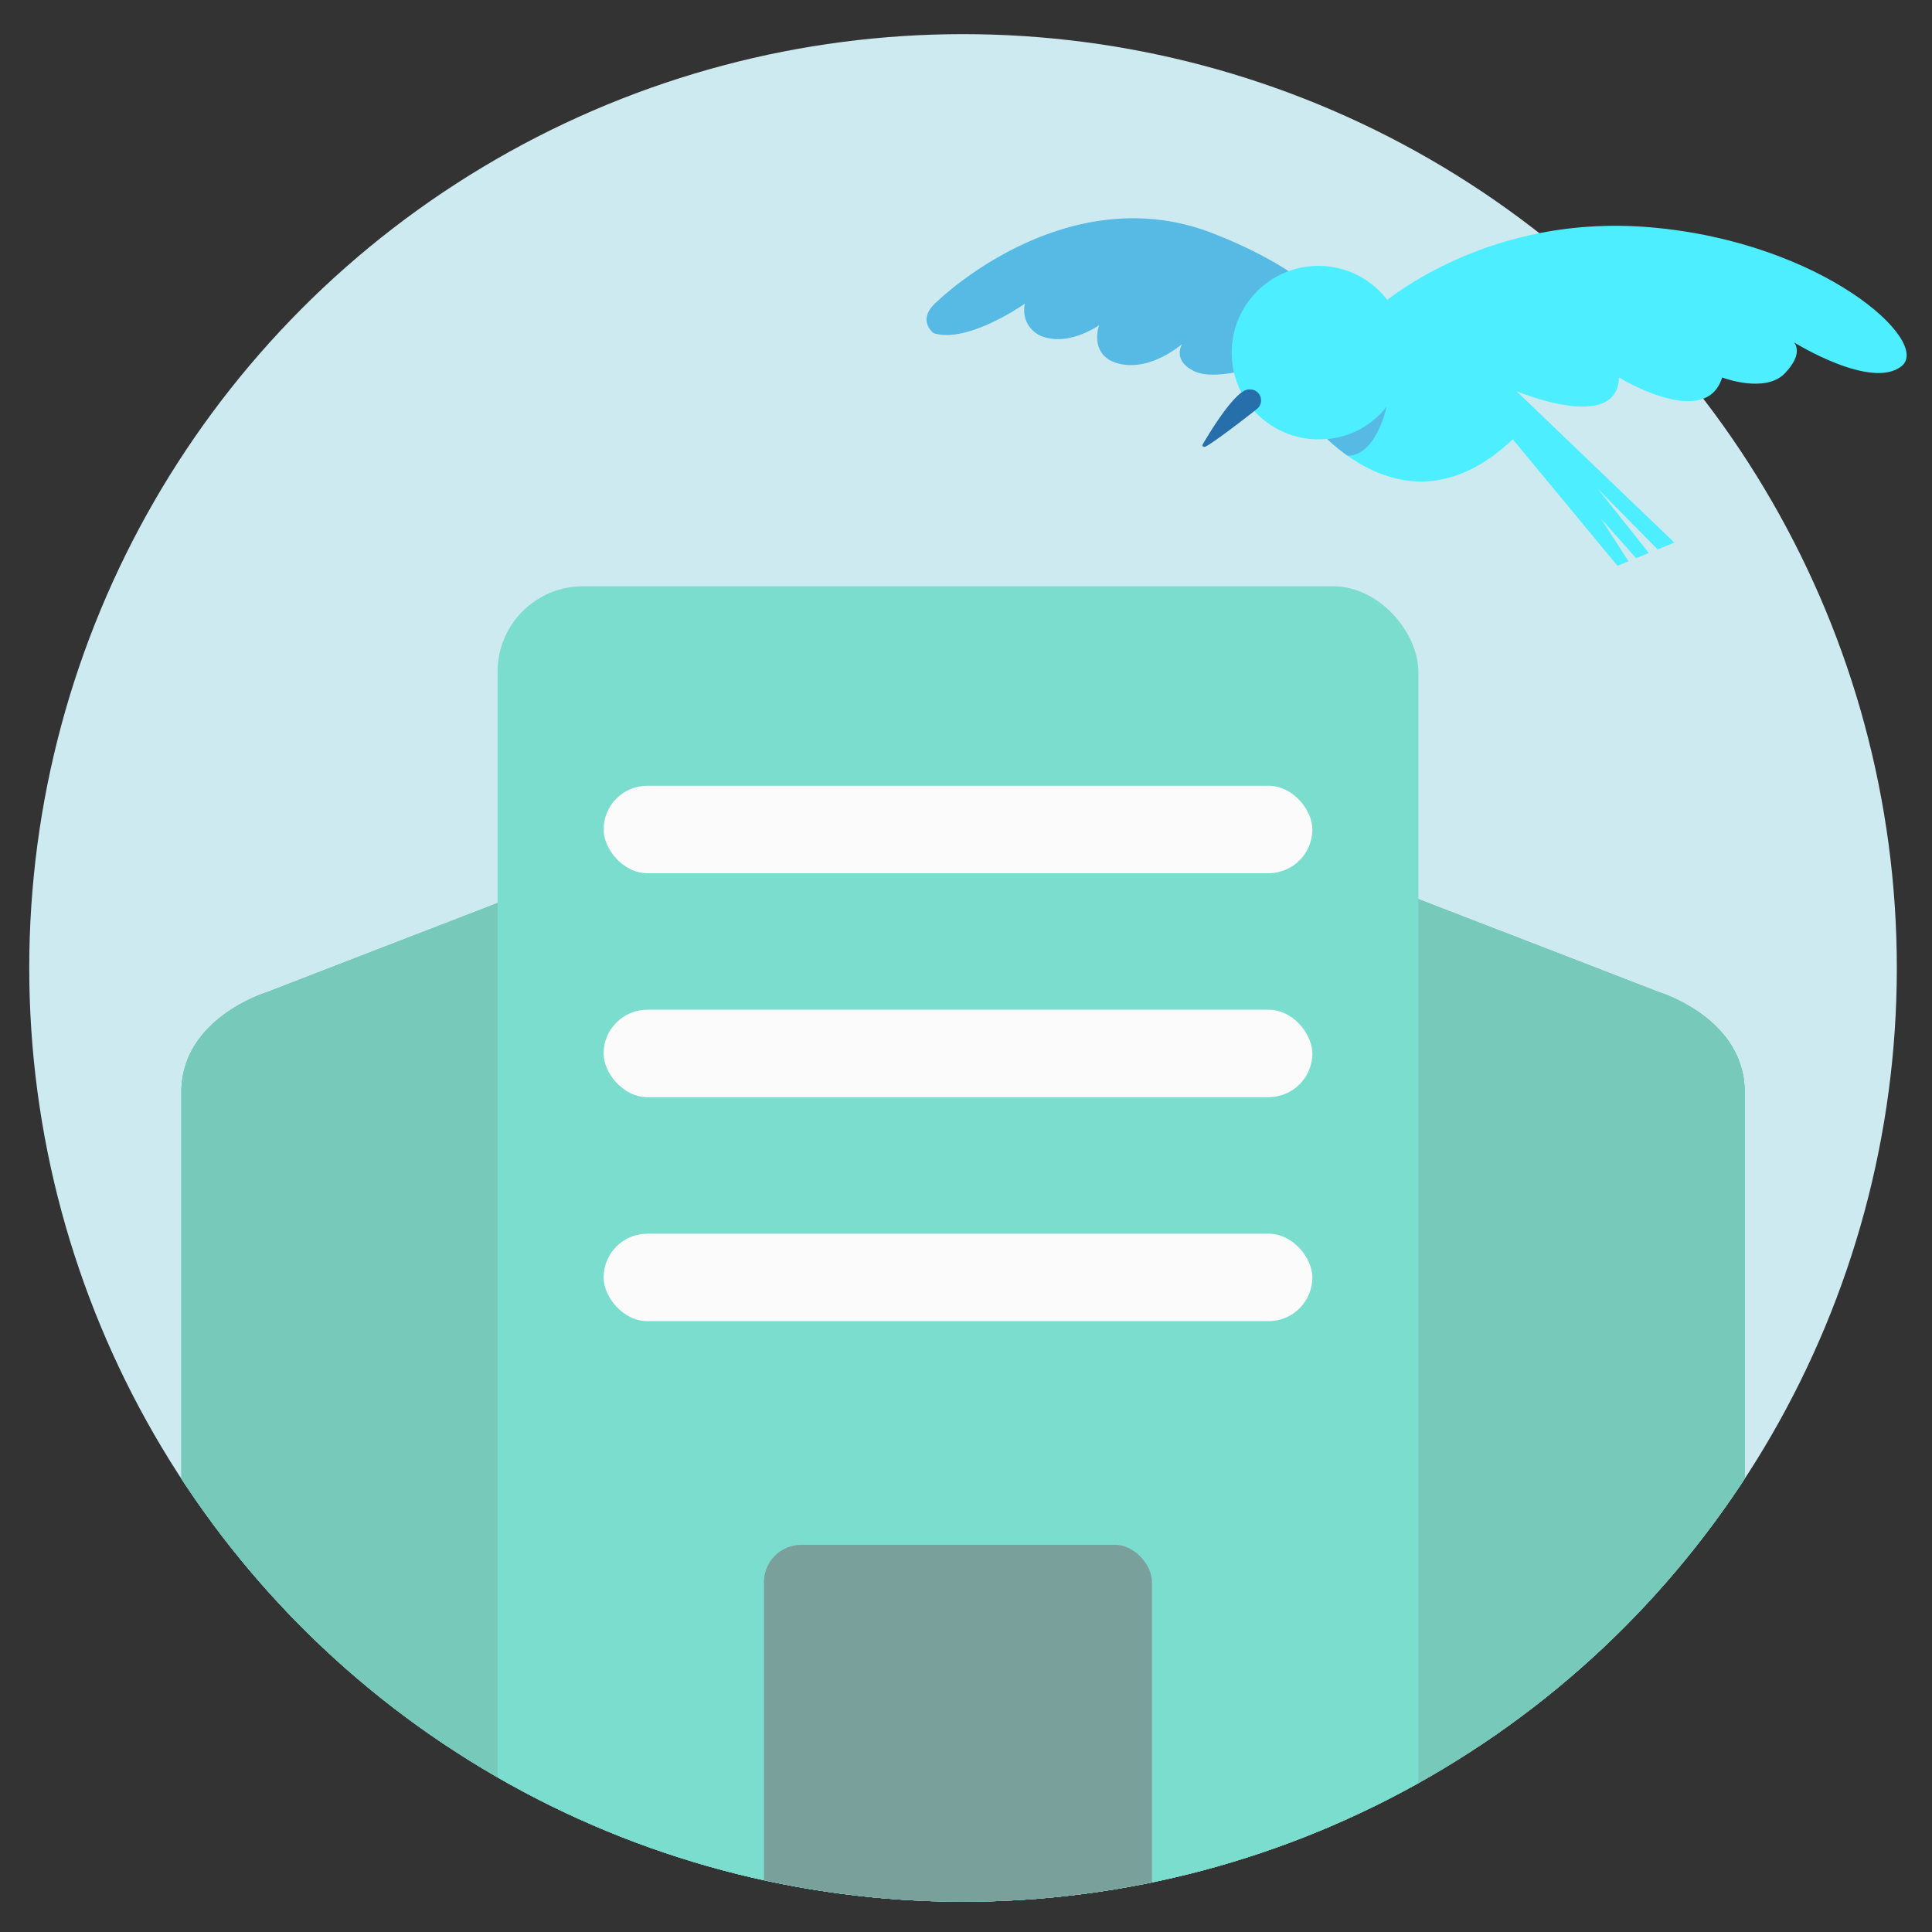 <svg height="30" viewBox="0 0 30 30" width="30" xmlns="http://www.w3.org/2000/svg" xmlns:xlink="http://www.w3.org/1999/xlink"><rect x="0" y="0" width="30" height="30" fill="#333333" stroke="none"/><clipPath id="a"><circle cx="250" cy="165.594" r="136.791"/></clipPath><clipPath id="b"><path d="m352.1 404.618h-128.266a12.4 12.4 0 0 1 -12.4-12.4v-235.429c0-6.85 12.4-37.209 12.4-37.209l128.266 49.613s12.649 3.87 12.4 14.883v208.139a12.4 12.4 0 0 1 -12.4 12.403z"/></clipPath><clipPath id="c"><path d="m147.9 404.618h128.266a12.4 12.4 0 0 0 12.4-12.4v-235.429c0-6.85-12.4-37.209-12.4-37.209l-128.266 49.613s-12.649 3.87-12.4 14.883v208.139a12.4 12.4 0 0 0 12.4 12.403z"/></clipPath><clipPath id="d"><path d="m298.774 82.905s14.321 21.74 31.763 5.258l15.334 18.521 8.324-3.406-22.124-24.178s13.8 8.242 14.019 0c0 0 12.706 7.8 15.115 0 0 0 6.272 2.4 9.172-.6s1.354-4.544 1.354-4.544 11.312 7.057 15.759 3.48-11.555-18.174-36.79-20.336-40.553 12.256-40.553 12.256l-7.393-2.242z"/></clipPath><g transform="matrix(.106 0 0 .106 -11.546 -2.523)"><g clip-path="url(#a)"><circle cx="250" cy="165.594" fill="#ceeaf1" r="136.791"/><g fill="#77c9b9"><path d="m352.1 404.618h-128.266a12.4 12.4 0 0 1 -12.4-12.4v-235.429c0-6.85 12.4-37.209 12.4-37.209l128.266 49.613s12.649 3.87 12.4 14.883v208.139a12.4 12.4 0 0 1 -12.4 12.403z"/><g clip-path="url(#b)"><rect height="260.231" rx="14.24" width="128.122" x="259.969" y="125.408"/><rect height="242.83" rx="9.729" width="131.998" x="325.551" y="157.693"/></g><path d="m147.9 404.618h128.266a12.4 12.4 0 0 0 12.4-12.4v-235.429c0-6.85-12.4-37.209-12.4-37.209l-128.266 49.613s-12.649 3.87-12.4 14.883v208.139a12.4 12.4 0 0 0 12.4 12.403z"/><g clip-path="url(#c)"><rect height="260.231" rx="14.24" transform="matrix(-1 0 0 -1 351.941 511.048)" width="128.122" x="111.91" y="125.408"/><rect height="242.83" rx="9.729" transform="matrix(-1 0 0 -1 216.899 558.217)" width="131.998" x="42.451" y="157.693"/></g></g><rect fill="#7addce" height="265.065" rx="12.517" width="134.89" x="181.813" y="109.684"/><rect fill="#fbfbfb" height="12.811" rx="6.405" width="103.823" x="197.347" y="138.905"/><rect fill="#fbfbfb" height="12.811" rx="6.405" width="103.823" x="197.347" y="171.715"/><rect fill="#fbfbfb" height="12.811" rx="6.405" width="103.823" x="197.347" y="204.526"/><rect fill="#7aa09c" height="86.639" rx="5.473" width="56.837" x="220.84" y="250.099"/></g><g><path d="m350.7 57.1c-25.233-2.163-40.553 12.256-40.553 12.256l-7.393-2.242-3.982 15.792s14.321 21.74 31.763 5.258l15.334 18.521 1.615-.661-3.984-6.193 5.1 5.737 1.864-.763-7.5-9.425 8.79 8.9 2.443-1-23.126-22.18s14.8 6.242 15.019-2c0 0 12.706 7.8 15.115 0 0 0 6.272 2.4 9.172-.6s1.354-4.544 1.354-4.544 11.312 7.057 15.759 3.48-11.555-18.174-36.79-20.336z" fill="#4deeff"/><path d="m246.263 67.917s18.72-18.319 40.278-9.955 22.827 19.5 22.827 19.5l-13.838-.631s-8.152 2.974-11.574 1.387-1.856-4.034-1.856-4.034-4.489 3.993-9.145 2.919-3.027-5.664-3.027-5.664-4.066 2.927-7.932 1.775a4.076 4.076 0 0 1 -2.918-4.945s-8.361 5.923-13.383 4.338c.005 0-2.687-1.963.568-4.69z" fill="#57bae5"/><circle cx="302.06" cy="75.457" fill="#4deeff" r="12.705"/><path d="m285.111 88.907s4.668-8.213 6.8-8.047a1.6 1.6 0 0 1 1.122 2.862c-1.895 1.537-7.15 5.531-7.635 5.531s-.287-.346-.287-.346z" fill="#276faa"/><g clip-path="url(#d)"><path d="m302.06 88.163a12.312 12.312 0 0 0 9.987-4.8s-1.482 7.234-5.729 7.186l-3.752.609z" fill="#57bae5"/></g></g></g></svg>